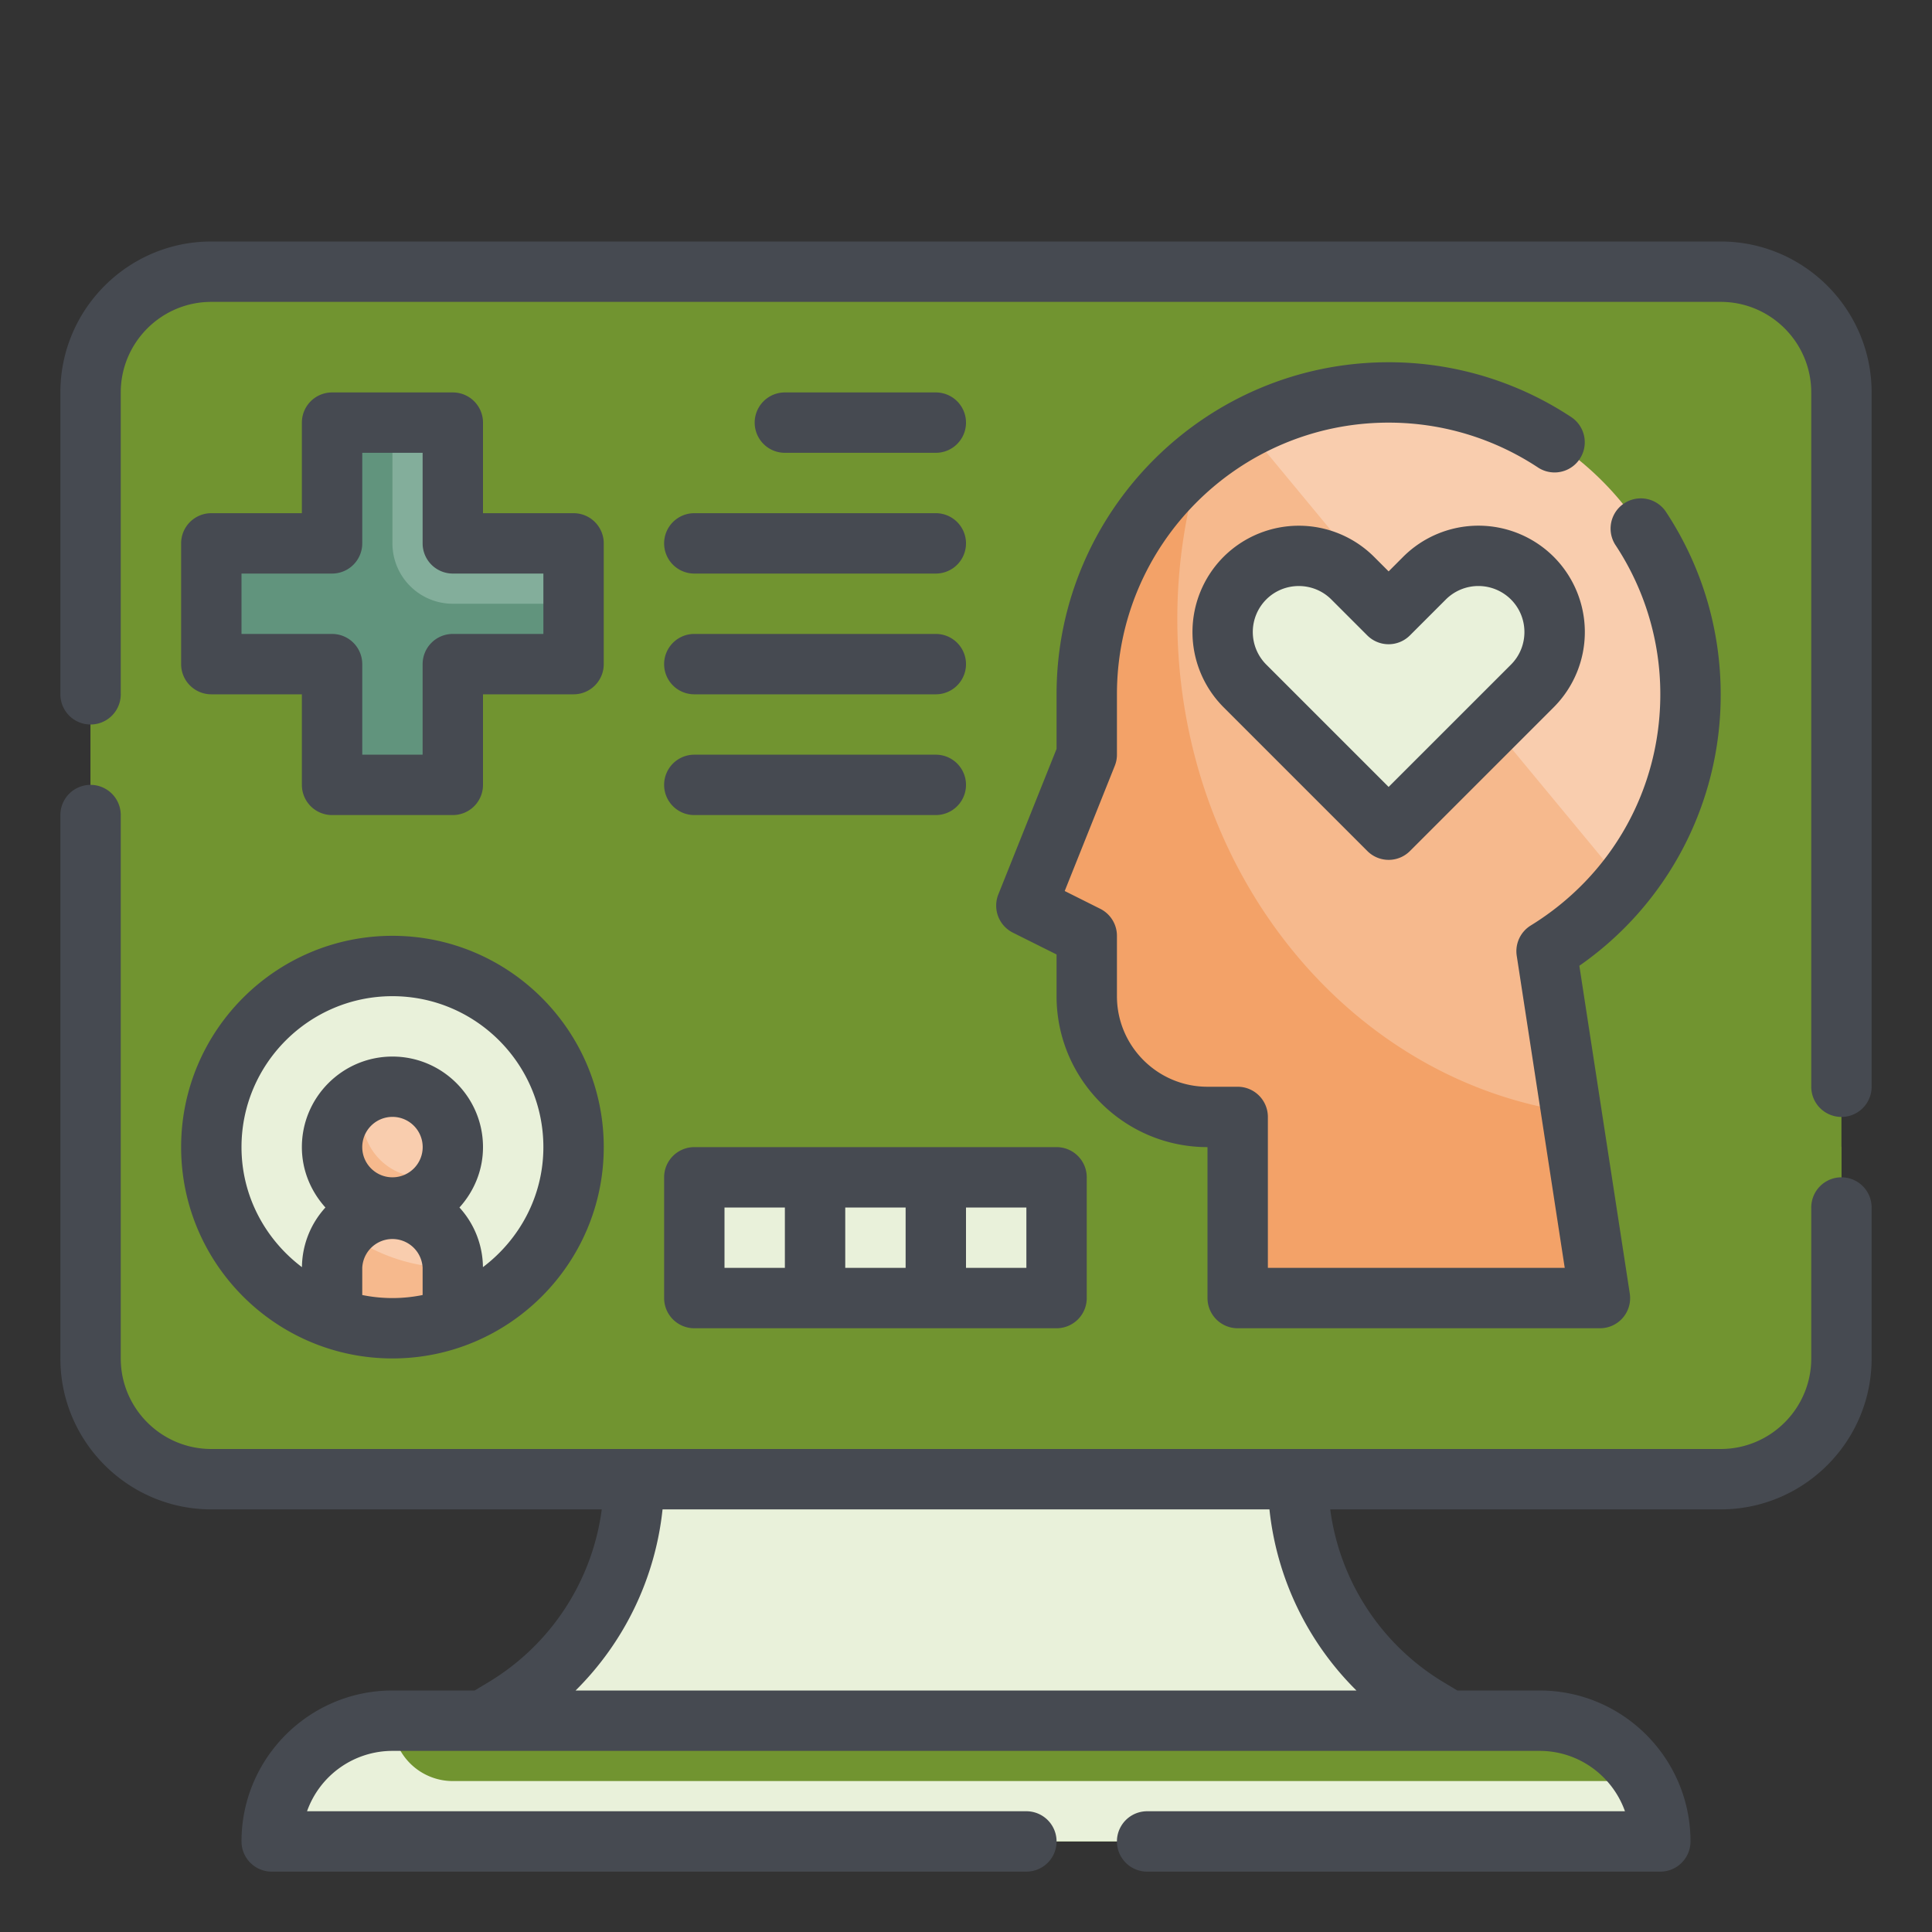 <?xml version="1.0" encoding="utf-8"?>
<svg xmlns="http://www.w3.org/2000/svg" class="" height="512" style="enable-background:new 0 0 512 512" version="1.1" viewBox="0 0 64 64" width="512" x="0" y="0">
  <rect x="0" y="0" width="64" height="64" fill="#333333" stroke="none"/>
  <g>
    <path class="" d="M57 49H7a4 4 0 0 1-4-4V13a4 4 0 0 1 4-4h50a4 4 0 0 1 4 4v32a4 4 0 0 1-4 4z" data-original="#a2bdcd" fill="#719430" opacity="1"/>
    <path class="" d="M37 9H7a4 4 0 0 0-4 4v32a4 4 0 0 0 4 4h50a4 4 0 0 0 4-4v-7z" data-original="#769fb6" fill="#719430" opacity="1"/>
    <path class="" d="M55 61H9a4 4 0 0 1 4-4h38a4 4 0 0 1 4 4z" data-original="#e9f1f2" fill="#719430" opacity="1"/>
    <path class="" d="M15 59a2 2 0 0 1-2-2 4 4 0 0 0-4 4h46c0-.732-.211-1.41-.555-2zM43 49H21a8.83 8.83 0 0 1-4.287 7.572L16 57h32l-.713-.428A8.83 8.83 0 0 1 43 49z" data-original="#d0d8da" fill="#e9f1da" opacity="1"/>
    <path class="" d="M43 49H21a8.83 8.83 0 0 1-4.287 7.572L16 57h6z" data-original="#b8bebf" fill="#e9f1da" opacity="1"/>
    <path d="M56 23c0-5.523-4.477-10-10-10s-10 4.477-10 10v2l-2 5 2 1v2a4 4 0 0 0 4 4h1v6h12l-1.768-11.49C54.089 29.75 56 26.602 56 23z" data-original="#f9cdae" fill="#f9cdae" opacity="1"/>
    <path class="" d="M36 23v2l-2 5 2 1v2a4 4 0 0 0 4 4h1v6h12l-1.768-11.49a10.067 10.067 0 0 0 2.535-2.249l-12.48-15.08A9.995 9.995 0 0 0 36 23z" data-original="#f6b98d" fill="#f6b98d" opacity="1"/>
    <path class="" d="M39 20.5c0-1.877.299-3.673.823-5.354A9.974 9.974 0 0 0 36 23v2l-2 5 2 1v2a4 4 0 0 0 4 4h1v6h12l-.947-6.155C44.691 35.793 39 28.885 39 20.5z" data-original="#f3a268" fill="#f3a268" opacity="1"/>
    <path class="" d="m46 20.342-1.19-1.19a2.524 2.524 0 1 0-3.57 3.57L46 27.483l4.761-4.761a2.524 2.524 0 1 0-3.57-3.57z" data-original="#f47c94" fill="#e9f1da" opacity="1"/>
    <path class="" d="M44.81 19.152a2.524 2.524 0 1 0-3.57 3.57L46 27.483l3.445-3.445-3.234-3.907-.211.211z" data-original="#f15574" fill="#e9f1da" opacity="1"/>
    <path class="" d="m45.765 24.03-2.004-2.004a2.521 2.521 0 0 1-.052-3.507 2.512 2.512 0 0 0-2.469.633 2.524 2.524 0 0 0 0 3.57L46 27.483l2.329-2.329a3.876 3.876 0 0 1-2.564-1.124z" data-original="#ee2f56" fill="#e9f1da" opacity="1"/>
    <g fill="#f47c94">
      <path class="" d="M23 39h4v4h-4zM27 39h4v4h-4zM31 39h4v4h-4z" data-original="#f47c94" fill="#e9f1da" opacity="1"/>
    </g>
    <path class="" d="M23 39h2v4h-2zM27 39h2v4h-2zM31 39h2v4h-2z" data-original="#f15574" fill="#e9f1da" opacity="1"/>
    <path d="M19 18h-4v-4h-4v4H7v4h4v4h4v-4h4z" data-original="#83ae9b" fill="#83ae9b" opacity="1"/>
    <path class="" d="M15 20a2 2 0 0 1-2-2v-4h-2v4H7v4h4v4h4v-4h4v-2z" data-original="#61947d" fill="#61947d" opacity="1"/>
    <circle class="" cx="13" cy="38" data-original="#f47c94" fill="#e9f1da" opacity="1" r="6"/>
    <path class="" d="M15 42a6 6 0 0 1-6-6c0-1.144.326-2.209.881-3.119A5.992 5.992 0 0 0 7 38a6 6 0 0 0 6 6 5.992 5.992 0 0 0 5.119-2.881A5.968 5.968 0 0 1 15 42z" data-original="#f15574" fill="#e9f1da" opacity="1"/>
    <circle cx="13" cy="38" data-original="#f9cdae" fill="#f9cdae" opacity="1" r="2"/>
    <path d="M13 40a2 2 0 0 0-2 2v1.651c.626.222 1.298.349 2 .349s1.374-.127 2-.349V42a2 2 0 0 0-2-2z" data-original="#f9cdae" fill="#f9cdae" opacity="1"/>
    <g fill="#f6b98d">
      <path class="" d="M11 42v1.651c.626.222 1.298.349 2 .349s1.374-.127 2-.349V42a5.964 5.964 0 0 1-3.59-1.201A1.98 1.98 0 0 0 11 42zM14 39a2 2 0 0 1-2-2c0-.293.067-.569.18-.82A1.995 1.995 0 0 0 11 38a1.996 1.996 0 0 0 3.82.82A1.99 1.99 0 0 1 14 39z" data-original="#f6b98d" fill="#f6b98d" opacity="1"/>
    </g>
    <g fill="#464a51">
      <path class="" d="M57 8H7c-2.757 0-5 2.243-5 5v10a1 1 0 1 0 2 0V13c0-1.654 1.346-3 3-3h50c1.654 0 3 1.346 3 3v23a1 1 0 1 0 2 0V13c0-2.757-2.243-5-5-5zM61 39a1 1 0 0 0-1 1v5c0 1.654-1.346 3-3 3H7c-1.654 0-3-1.346-3-3V27a1 1 0 1 0-2 0v18c0 2.757 2.243 5 5 5h12.934a7.877 7.877 0 0 1-3.736 5.715l-.475.285H13c-2.757 0-5 2.243-5 5a1 1 0 0 0 1 1h25a1 1 0 1 0 0-2H10.171A3.006 3.006 0 0 1 13 58h38c1.304 0 2.416.836 2.829 2H38a1 1 0 1 0 0 2h17a1 1 0 0 0 1-1c0-2.757-2.243-5-5-5h-2.723l-.475-.285A7.88 7.88 0 0 1 44.066 50H57c2.757 0 5-2.243 5-5v-5a1 1 0 0 0-1-1zM44.934 56H19.067a9.91 9.91 0 0 0 2.881-6h20.104a9.905 9.905 0 0 0 2.882 6z" data-original="#464a51" fill="#464a51" opacity="1"/>
      <path class="" d="M52.063 13.826A10.953 10.953 0 0 0 46 12c-6.065 0-11 4.935-11 11v1.808l-1.929 4.821a1.002 1.002 0 0 0 .481 1.266l1.448.723V33c0 2.757 2.243 5 5 5v5a1 1 0 0 0 1 1h12a.998.998 0 0 0 .988-1.153l-1.67-10.855A10.918 10.918 0 0 0 57 23c0-2.164-.632-4.261-1.826-6.064a1.001 1.001 0 0 0-1.668 1.106A8.947 8.947 0 0 1 55 23c0 3.14-1.604 6.003-4.292 7.658a1 1 0 0 0-.464 1.004L51.834 42H42v-5a1 1 0 0 0-1-1h-1c-1.654 0-3-1.346-3-3v-2c0-.379-.214-.725-.553-.895l-1.177-.589 1.658-4.146A.975.975 0 0 0 37 25v-2c0-4.963 4.037-9 9-9 1.769 0 3.483.517 4.96 1.494a1 1 0 0 0 1.103-1.668z" data-original="#464a51" fill="#464a51" opacity="1"/>
      <path class="" d="m46.483 18.444-.483.484-.483-.483a3.53 3.53 0 0 0-4.984 0 3.528 3.528 0 0 0 0 4.984l4.761 4.761a.997.997 0 0 0 1.414 0l4.761-4.761a3.528 3.528 0 0 0 0-4.984 3.53 3.53 0 0 0-4.986-.001zm3.571 3.571L46 26.068l-4.054-4.054a1.527 1.527 0 0 1 0-2.156c.297-.297.688-.445 1.078-.445s.781.148 1.078.445l1.19 1.19a.999.999 0 0 0 1.414 0l1.19-1.19a1.527 1.527 0 0 1 2.156 0c.595.595.595 1.563.002 2.157zM15 13h-4a1 1 0 0 0-1 1v3H7a1 1 0 0 0-1 1v4a1 1 0 0 0 1 1h3v3a1 1 0 0 0 1 1h4a1 1 0 0 0 1-1v-3h3a1 1 0 0 0 1-1v-4a1 1 0 0 0-1-1h-3v-3a1 1 0 0 0-1-1zm3 6v2h-3a1 1 0 0 0-1 1v3h-2v-3a1 1 0 0 0-1-1H8v-2h3a1 1 0 0 0 1-1v-3h2v3a1 1 0 0 0 1 1zM13 45c3.86 0 7-3.141 7-7s-3.14-7-7-7-7 3.141-7 7 3.14 7 7 7zm-1-7a1.001 1.001 0 1 1 1 1c-.551 0-1-.448-1-1zm0 4.899V42a1.001 1.001 0 0 1 2 0v.899a4.995 4.995 0 0 1-2 0zM13 33c2.757 0 5 2.243 5 5 0 1.628-.794 3.063-2.002 3.976A2.972 2.972 0 0 0 15.22 40c.48-.532.78-1.229.78-2 0-1.654-1.346-3-3-3s-3 1.346-3 3c0 .771.301 1.468.78 2a2.974 2.974 0 0 0-.778 1.976C8.794 41.063 8 39.628 8 38c0-2.757 2.243-5 5-5zM31 15a1 1 0 1 0 0-2h-5a1 1 0 1 0 0 2zM22 18a1 1 0 0 0 1 1h8a1 1 0 1 0 0-2h-8a1 1 0 0 0-1 1zM23 23h8a1 1 0 1 0 0-2h-8a1 1 0 1 0 0 2zM23 27h8a1 1 0 1 0 0-2h-8a1 1 0 1 0 0 2zM22 43a1 1 0 0 0 1 1h12a1 1 0 0 0 1-1v-4a1 1 0 0 0-1-1H23a1 1 0 0 0-1 1zm12-1h-2v-2h2zm-4 0h-2v-2h2zm-6-2h2v2h-2z" data-original="#464a51" fill="#464a51" opacity="1"/>
    </g>
  </g>
</svg>